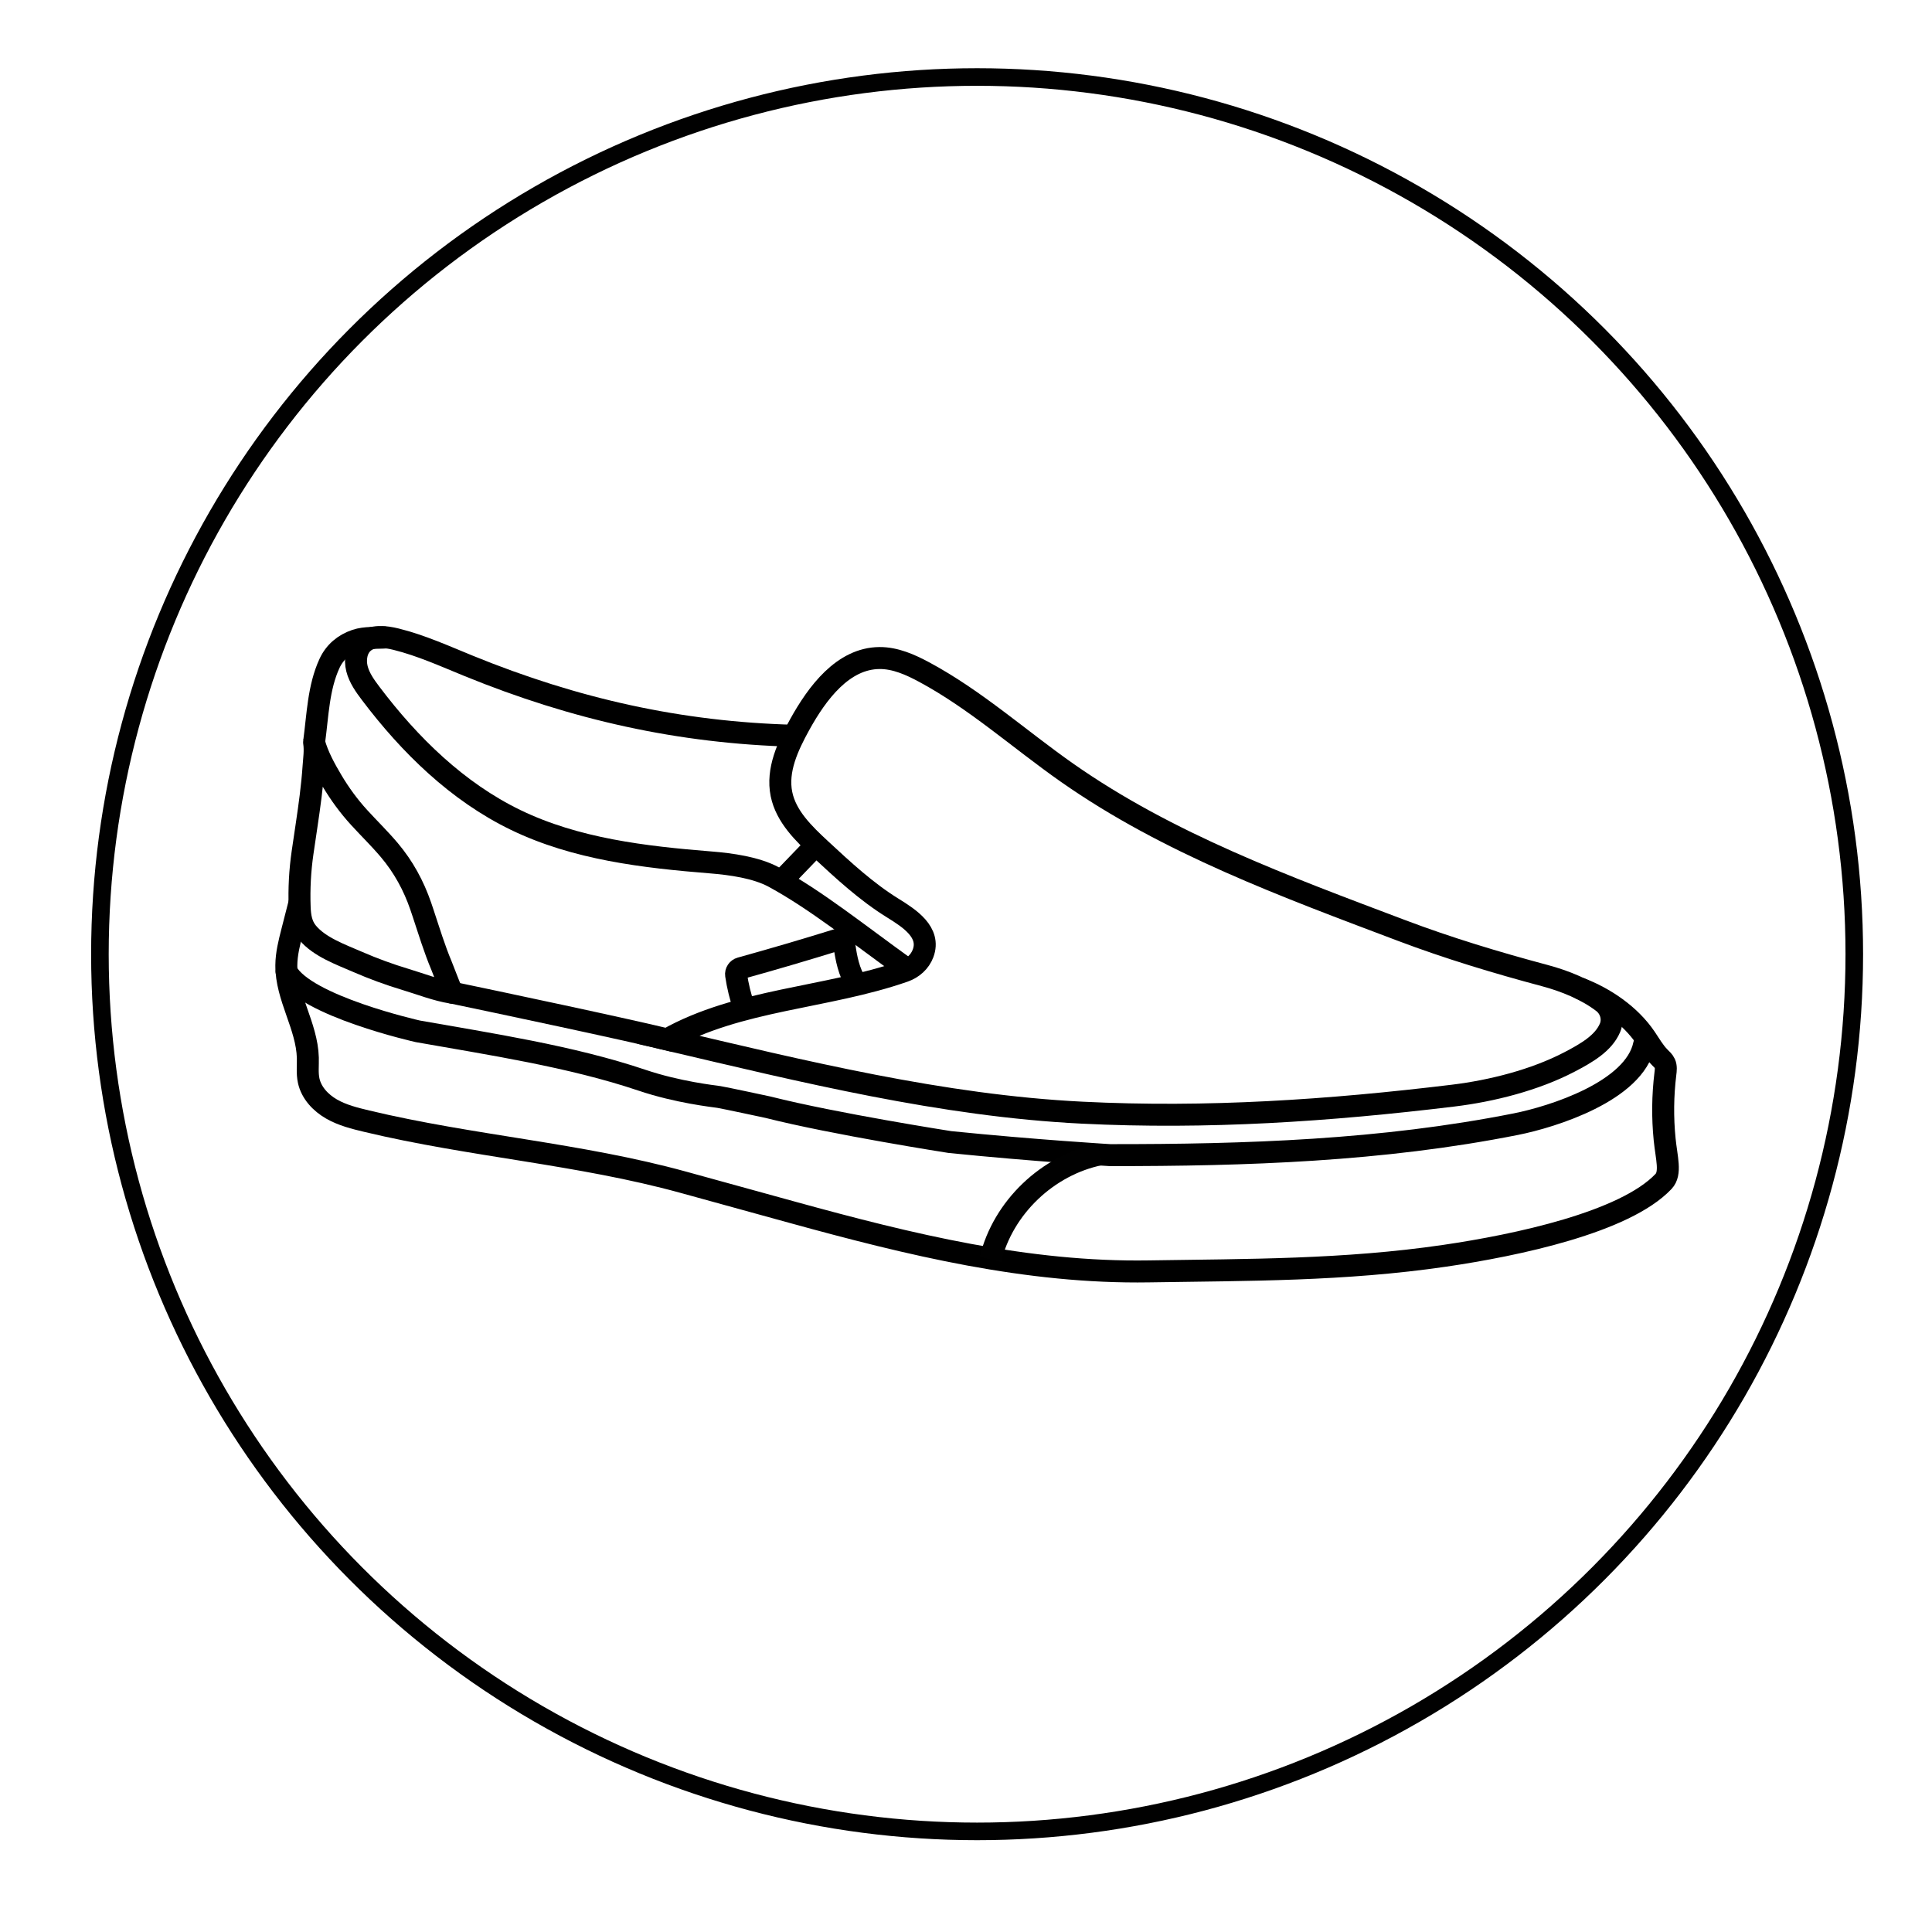 <?xml version="1.0" encoding="utf-8"?>
<svg xmlns="http://www.w3.org/2000/svg" xmlns:xlink="http://www.w3.org/1999/xlink" id="Layer_1" x="0px" y="0px" viewBox="0 0 75.261 75.261" style="enable-background:new 0 0 75.261 75.261;" xml:space="preserve">
<style type="text/css">
	.st0{fill:none;stroke:#000000;stroke-width:0.856;stroke-miterlimit:10;}
	.st1{fill:none;stroke:#000000;stroke-width:0.856;stroke-linecap:round;stroke-linejoin:round;stroke-miterlimit:10;}
	.st2{fill:none;stroke:#000000;stroke-width:0.856;stroke-linecap:round;stroke-miterlimit:10;}
	.st3{fill:none;stroke:#010101;stroke-width:0.856;stroke-miterlimit:10;}
	.st4{fill:none;stroke:#010101;stroke-width:0.685;stroke-miterlimit:10;}
</style>
<g>
	<g>
		<g>
			<path class="st0" d="M35.336,37.753c-1.932-1.388-3.539-2.687-5.187-3.584     c-0.686-0.374-1.679-0.511-2.457-0.573c-2.602-0.209-5.257-0.518-7.607-1.656     c-2.268-1.099-4.124-2.915-5.643-4.926c-0.223-0.295-0.445-0.605-0.536-0.963     c-0.091-0.359-0.026-0.781,0.254-1.023c0.335-0.289,0.839-0.235,1.269-0.129     c0.977,0.242,1.899,0.662,2.832,1.042c4.128,1.683,8.207,2.602,12.664,2.72"/>
			<path class="st0" d="M25.98,40.491c2.803-1.578,6.209-1.596,9.243-2.658     c0.334-0.117,0.613-0.365,0.736-0.697c0.302-0.816-0.521-1.355-1.177-1.76     c-1.033-0.639-1.93-1.47-2.82-2.296c-0.654-0.607-1.342-1.272-1.52-2.147     c-0.19-0.933,0.249-1.869,0.709-2.703c0.686-1.243,1.692-2.587,3.111-2.596     c0.616-0.004,1.201,0.258,1.744,0.55c1.996,1.074,3.699,2.611,5.555,3.913     c3.941,2.766,8.529,4.446,13.026,6.146c1.83,0.692,3.703,1.257,5.593,1.762     c0.78,0.208,1.617,0.547,2.258,1.036c0.307,0.234,0.431,0.648,0.278,1.003     c-0.256,0.597-0.904,0.974-1.579,1.326c-1.346,0.702-3.022,1.127-4.529,1.31     c-4.843,0.587-9.585,0.907-14.457,0.664     C36.7,43.073,31.293,41.741,25.98,40.491z"/>
			<path class="st1" d="M17.586,38.59c-0.086-0.183-0.307-0.78-0.385-0.967     c-0.278-0.66-0.485-1.345-0.71-2.023c-0.033-0.1-0.067-0.2-0.101-0.3     c-0.277-0.805-0.672-1.529-1.221-2.181c-0.375-0.445-0.793-0.85-1.185-1.28     c-0.399-0.438-0.745-0.911-1.048-1.42c-0.277-0.465-0.556-0.973-0.7-1.497     c0.05,0.315-0.002,0.645-0.023,0.961c-0.026,0.378-0.065,0.756-0.112,1.132     c-0.091,0.736-0.21,1.468-0.315,2.201c-0.101,0.698-0.138,1.406-0.113,2.111     c0.013,0.365,0.062,0.707,0.3,0.997c0.465,0.566,1.307,0.863,1.966,1.15     c0.605,0.263,1.225,0.49,1.857,0.68c0.601,0.18,1.187,0.417,1.811,0.517     C17.609,38.669,17.6,38.637,17.586,38.59z"/>
			<path class="st1" d="M26.221,40.547c-1.699-0.424-7.065-1.556-8.615-1.879"/>
			<path class="st0" d="M15.076,24.83c-0.399,0.031-0.838-0.014-1.217,0.114     c-0.458,0.155-0.818,0.456-1.022,0.897c-0.436,0.944-0.459,2.021-0.599,3.052"/>
			<path class="st0" d="M31.779,32.927c-0.438,0.455-0.876,0.91-1.314,1.365"/>
			<path class="st0" d="M61.524,38.494c0.997,0.379,1.975,1.046,2.574,1.928     c0.177,0.26,0.332,0.539,0.553,0.763c0.075,0.076,0.159,0.147,0.203,0.245     c0.055,0.122,0.038,0.263,0.021,0.397c-0.104,0.848-0.114,1.707-0.029,2.557     c0.073,0.733,0.262,1.318-0.045,1.641c-1.509,1.591-5.711,2.482-8.524,2.894     c-3.916,0.573-7.637,0.546-11.522,0.608c-4.734,0.076-9.313-1.042-13.878-2.299     c-1.418-0.391-2.836-0.781-4.254-1.172c-4.056-1.117-8.243-1.401-12.335-2.38     c-0.473-0.113-0.953-0.232-1.375-0.475s-0.786-0.629-0.888-1.104     c-0.063-0.291-0.025-0.593-0.033-0.89c-0.033-1.24-0.848-2.367-0.838-3.607     c0.004-0.446,0.115-0.883,0.226-1.316c0.085-0.332,0.201-0.786,0.286-1.118"/>
			<path class="st2" d="M64.046,40.691c-0.377,1.817-3.567,2.817-4.998,3.101     c-5.22,1.037-10.503,1.21-15.808,1.206c0,0-2.935-0.175-6.238-0.51     c0,0-4.499-0.702-7.083-1.356c0,0-1.707-0.367-1.914-0.399     c-0.207-0.032-1.598-0.181-2.999-0.654c-2.77-0.934-5.956-1.412-8.73-1.904     c0,0-4.4-0.986-5.112-2.326"/>
			<path class="st0" d="M33.352,38.304c-0.282-0.441-0.387-0.964-0.459-1.487     c-0.021-0.148-0.168-0.241-0.31-0.197c-1.238,0.384-2.483,0.75-3.732,1.096     c-0.117,0.032-0.194,0.146-0.176,0.266c0.064,0.43,0.167,0.854,0.309,1.265"/>
		</g>
		<path class="st3" d="M42.851,44.968c-2.041,0.417-3.778,2.068-4.269,4.093"/>
	</g>
	<circle class="st4" cx="38.063" cy="37.171" r="34.171"/>
</g>
</svg>
